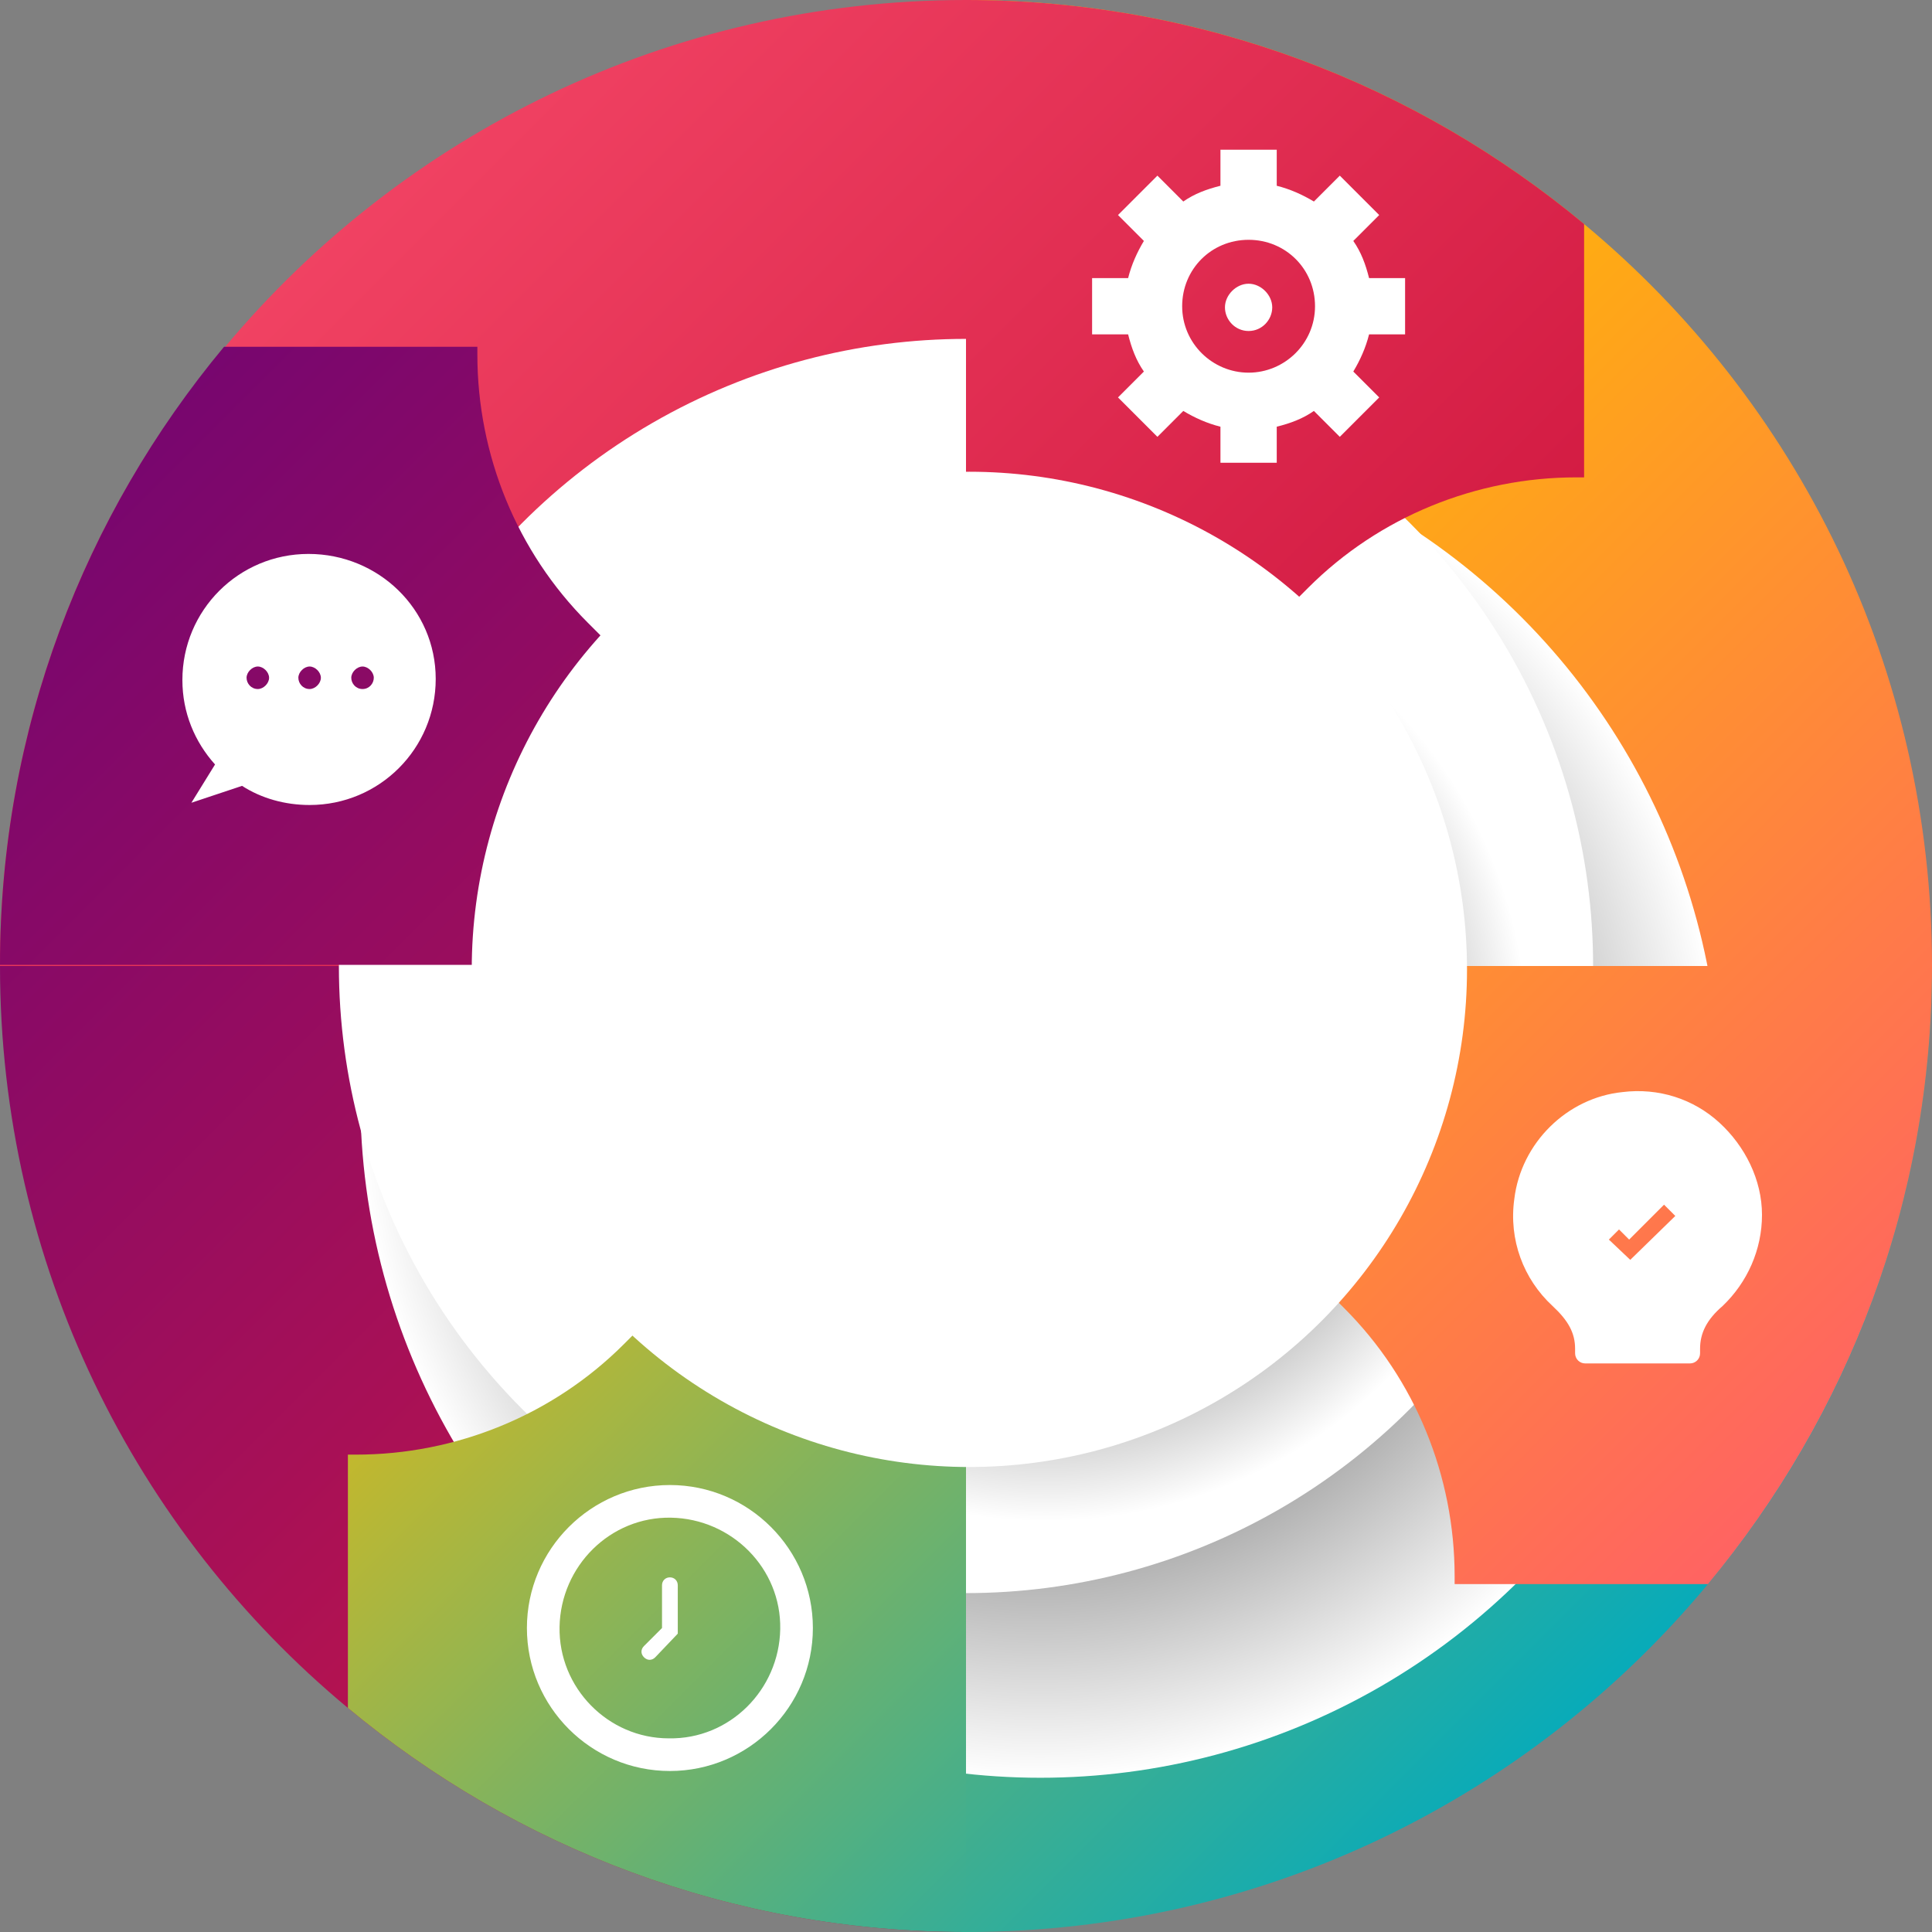 <?xml version="1.0" encoding="UTF-8"?> <!-- Generator: Adobe Illustrator 27.1.1, SVG Export Plug-In . SVG Version: 6.00 Build 0) --> <svg xmlns="http://www.w3.org/2000/svg" xmlns:xlink="http://www.w3.org/1999/xlink" id="_Слой_1" x="0px" y="0px" viewBox="0 0 171.6 171.6" style="enable-background:new 0 0 171.6 171.6;" xml:space="preserve"><rect x="0" y="0" width="171.6" height="171.6" fill="#808080" stroke="none"/> <style type="text/css"> .st0{fill:url(#SVGID_1_);} .st1{fill:url(#SVGID_00000160910522846306507990000017363057643469778822_);} .st2{fill:url(#SVGID_00000134226255722887528790000014603544962140586417_);} .st3{fill:url(#SVGID_00000000937466048821850220000001388990395389379771_);} .st4{fill:url(#SVGID_00000131346071727306362540000012592212250773179297_);} .st5{fill:#FFFFFF;} .st6{fill:url(#SVGID_00000136380786672665464690000011666641977537375648_);} .st7{fill:url(#SVGID_00000155854420041032380580000002963095690976099254_);} .st8{fill:url(#SVGID_00000160896114778328826540000011701634615501545105_);} .st9{fill:url(#SVGID_00000011712116820292566100000009199638464838793633_);} .st10{fill:url(#SVGID_00000146465510683770571340000003716212544616037822_);} </style> <g id="OBJECTS"> <g> <linearGradient id="SVGID_1_" gradientUnits="userSpaceOnUse" x1="-8.47" y1="897.53" x2="96.84" y2="1002.84" gradientTransform="matrix(1 0 0 1 0 -906)"> <stop offset="0" style="stop-color:#FF5572"></stop> <stop offset="1" style="stop-color:#D11941"></stop> </linearGradient> <path class="st0" d="M85.8,0v85.8H0v-0.1c0-20.9,7.5-40.1,20-54.9C35.7,12,59.4,0,85.8,0z"></path> <linearGradient id="SVGID_00000067232484960183736590000014133619850645874349_" gradientUnits="userSpaceOnUse" x1="-35.682" y1="931.002" x2="94.408" y2="1061.092" gradientTransform="matrix(1 0 0 1 0 -906)"> <stop offset="0" style="stop-color:#5C007D"></stop> <stop offset="1" style="stop-color:#D11941"></stop> </linearGradient> <path style="fill:url(#SVGID_00000067232484960183736590000014133619850645874349_);" d="M85.8,85.8v85.8 c-20.9,0-40-7.5-54.9-19.9C12,136,0,112.3,0,85.8H85.8z"></path> <linearGradient id="SVGID_00000158000390714441310580000012922469024561904007_" gradientUnits="userSpaceOnUse" x1="149.49" y1="1055.49" x2="50.05" y2="956.05" gradientTransform="matrix(1 0 0 1 0 -906)"> <stop offset="0" style="stop-color:#00AABF"></stop> <stop offset="1" style="stop-color:#FFBC00"></stop> </linearGradient> <path style="fill:url(#SVGID_00000158000390714441310580000012922469024561904007_);" d="M171.6,85.8c0,20.9-7.5,40.1-19.9,54.9 c-15.7,18.9-39.4,30.9-65.9,30.9V85.8H171.6L171.6,85.8z"></path> <linearGradient id="SVGID_00000181803102273047548500000008605984983829676980_" gradientUnits="userSpaceOnUse" x1="189.619" y1="1034.941" x2="95.429" y2="940.741" gradientTransform="matrix(1 0 0 1 0 -906)"> <stop offset="0" style="stop-color:#FF5572"></stop> <stop offset="1" style="stop-color:#FFBC00"></stop> </linearGradient> <path style="fill:url(#SVGID_00000181803102273047548500000008605984983829676980_);" d="M171.6,85.8H85.8V0 c20.9,0,40,7.5,54.9,19.9C159.6,35.6,171.6,59.3,171.6,85.8z"></path> <radialGradient id="SVGID_00000010300639504552288970000014719893879078711431_" cx="92.36" cy="1003.48" r="60.42" gradientTransform="matrix(1 0 0 1 0 -906.01)" gradientUnits="userSpaceOnUse"> <stop offset="0" style="stop-color:#000000"></stop> <stop offset="1" style="stop-color:#FFFFFF"></stop> </radialGradient> <circle style="fill:url(#SVGID_00000010300639504552288970000014719893879078711431_);" cx="92.4" cy="97.5" r="60.4"></circle> <circle class="st5" cx="85.8" cy="85.8" r="55.7"></circle> <radialGradient id="SVGID_00000064319250922778929420000007127774720466890935_" cx="92.91" cy="998.32" r="42.78" gradientTransform="matrix(1 0 0 1 0 -905.99)" gradientUnits="userSpaceOnUse"> <stop offset="0" style="stop-color:#000000"></stop> <stop offset="1" style="stop-color:#FFFFFF"></stop> </radialGradient> <circle style="fill:url(#SVGID_00000064319250922778929420000007127774720466890935_);" cx="92.9" cy="92.3" r="42.8"></circle> <linearGradient id="SVGID_00000086664401339427192040000016241730700064979858_" gradientUnits="userSpaceOnUse" x1="106.058" y1="1094.192" x2="17.958" y2="1006.102" gradientTransform="matrix(1 0 0 1 0 -906)"> <stop offset="0" style="stop-color:#00AABF"></stop> <stop offset="1" style="stop-color:#FFBC00"></stop> </linearGradient> <path style="fill:url(#SVGID_00000086664401339427192040000016241730700064979858_);" d="M85.8,129.2v42.4 c-20.9,0-40-7.5-54.9-19.9v-22.5h0.7c8.9,0,17.5-3.5,23.8-9.8l3-3l3,3c6.3,6.3,14.8,9.8,23.8,9.8 C85.1,129.2,85.8,129.2,85.8,129.2z"></path> <linearGradient id="SVGID_00000065769935902016651180000001713844803882015387_" gradientUnits="userSpaceOnUse" x1="-23.878" y1="919.197" x2="106.213" y2="1049.287" gradientTransform="matrix(1 0 0 1 0 -906)"> <stop offset="0" style="stop-color:#5C007D"></stop> <stop offset="1" style="stop-color:#D11941"></stop> </linearGradient> <path style="fill:url(#SVGID_00000065769935902016651180000001713844803882015387_);" d="M42.4,85.7H0c0-20.9,7.5-40,19.9-54.9 h22.5v0.7c0,8.9,3.5,17.5,9.8,23.8l3,3l-3,3c-6.3,6.3-9.8,14.8-9.8,23.8L42.4,85.7L42.4,85.7L42.4,85.7z"></path> <linearGradient id="SVGID_00000173850026554555726310000016173279622672766385_" gradientUnits="userSpaceOnUse" x1="177.851" y1="1046.709" x2="83.661" y2="952.509" gradientTransform="matrix(1 0 0 1 0 -906)"> <stop offset="0" style="stop-color:#FF5572"></stop> <stop offset="1" style="stop-color:#FFBC00"></stop> </linearGradient> <path style="fill:url(#SVGID_00000173850026554555726310000016173279622672766385_);" d="M129.2,85.8h42.4 c0,20.9-7.5,40-19.9,54.9h-22.5v-0.7c0-8.9-3.5-17.5-9.8-23.8l-3-3l3-3c6.3-6.3,9.8-14.8,9.8-23.8L129.2,85.8L129.2,85.8 L129.2,85.8z"></path> <linearGradient id="SVGID_00000154400585190872666590000001191378202031574411_" gradientUnits="userSpaceOnUse" x1="32.6" y1="856.46" x2="137.91" y2="961.77" gradientTransform="matrix(1 0 0 1 0 -906)"> <stop offset="0" style="stop-color:#FF5572"></stop> <stop offset="1" style="stop-color:#D11941"></stop> </linearGradient> <path style="fill:url(#SVGID_00000154400585190872666590000001191378202031574411_);" d="M85.8,42.4V0c20.9,0,40,7.5,54.9,19.9 v22.5h-0.7c-8.9,0-17.5,3.5-23.8,9.8l-3,3l-3-3c-6.3-6.3-14.8-9.8-23.8-9.8C86.5,42.4,85.8,42.4,85.8,42.4z"></path> <g> <path class="st5" d="M60.2,145.1v-4.3c0-0.4-0.3-0.7-0.7-0.7s-0.7,0.3-0.7,0.7v3.8l-1.6,1.6c-0.3,0.3-0.3,0.7,0,1 c0.3,0.3,0.7,0.3,1,0L60.2,145.1L60.2,145.1L60.2,145.1L60.2,145.1z"></path> <path class="st5" d="M59.5,131.9c-7,0-12.7,5.7-12.7,12.7s5.7,12.7,12.7,12.7s12.7-5.7,12.7-12.7S66.5,131.9,59.5,131.9z M59.4,154.4c-5.4,0-9.8-4.5-9.7-9.9s4.5-9.8,9.9-9.7s9.8,4.5,9.7,9.9S64.8,154.5,59.4,154.4z"></path> </g> <path class="st5" d="M27.4,49.2c-6.2,0-11.2,5-11.2,11.2c0,2.9,1.1,5.5,2.9,7.5L17,71.3l4.5-1.5c1.7,1.1,3.8,1.7,6,1.7 c6.2,0,11.2-5,11.2-11.2S33.6,49.2,27.4,49.2z M22.9,61.2c-0.6,0-1-0.5-1-1s0.5-1,1-1s1,0.5,1,1S23.4,61.2,22.9,61.2z M27.5,61.2 c-0.6,0-1-0.5-1-1s0.5-1,1-1s1,0.5,1,1S28,61.2,27.5,61.2z M32.2,61.2c-0.6,0-1-0.5-1-1s0.5-1,1-1s1,0.5,1,1S32.8,61.2,32.2,61.2z "></path> <path class="st5" d="M124.8,29.7v-5h-3.2c-0.3-1.2-0.7-2.3-1.4-3.3l2.3-2.3l-3.5-3.5l-2.3,2.3c-1-0.6-2.1-1.1-3.3-1.4v-3.2h-5v3.2 c-1.2,0.3-2.3,0.7-3.3,1.4l-2.3-2.3l-3.5,3.5l2.3,2.3c-0.6,1-1.1,2.1-1.4,3.3H97v5h3.2c0.3,1.2,0.7,2.3,1.4,3.3l-2.3,2.3l3.5,3.5 l2.3-2.3c1,0.6,2.1,1.1,3.3,1.4v3.2h5v-3.2c1.2-0.3,2.3-0.7,3.3-1.4l2.3,2.3l3.5-3.5l-2.3-2.3c0.6-1,1.1-2.1,1.4-3.3 C121.6,29.7,124.8,29.7,124.8,29.7z M110.9,33.1c-3.2,0-5.9-2.6-5.9-5.9s2.6-5.9,5.9-5.9s5.9,2.6,5.9,5.9S114.1,33.1,110.9,33.1z M110.9,29.4c-1.2,0-2.1-1-2.1-2.1s1-2.1,2.1-2.1s2.1,1,2.1,2.1S112.1,29.4,110.9,29.4z"></path> <g> <path class="st5" d="M148,115.7h-5.3c-0.3,0-0.5,0.2-0.5,0.5s0.2,0.5,0.5,0.5h1.5v0.2c0,0.5,0.4,0.8,0.8,0.8h0.6 c0.5,0,0.8-0.4,0.8-0.8v-0.2h1.5c0.3,0,0.5-0.2,0.5-0.5S148.3,115.7,148,115.7L148,115.7L148,115.7z"></path> <path class="st5" d="M152.7,99.7c-2.3-2.1-5.4-3.1-8.6-2.7c-4.9,0.5-9,4.5-9.6,9.5c-0.5,3.6,0.8,7.1,3.4,9.5c1.4,1.3,2,2.4,2,3.8 v0.4c0,0.5,0.4,0.9,0.9,0.9h9.3c0.5,0,0.9-0.4,0.9-0.9v-0.4c0-1.4,0.6-2.6,2-3.8c2.2-2.1,3.5-5,3.5-8.1S155,101.8,152.7,99.7 L152.7,99.7z M144.8,111.9l-1.9-1.8l0.9-0.9l0.9,0.9l3.1-3.1l1,1L144.8,111.9L144.8,111.9L144.8,111.9z"></path> </g> <circle class="st5" cx="86.1" cy="86.1" r="44.2"></circle> </g> </g> </svg> 
